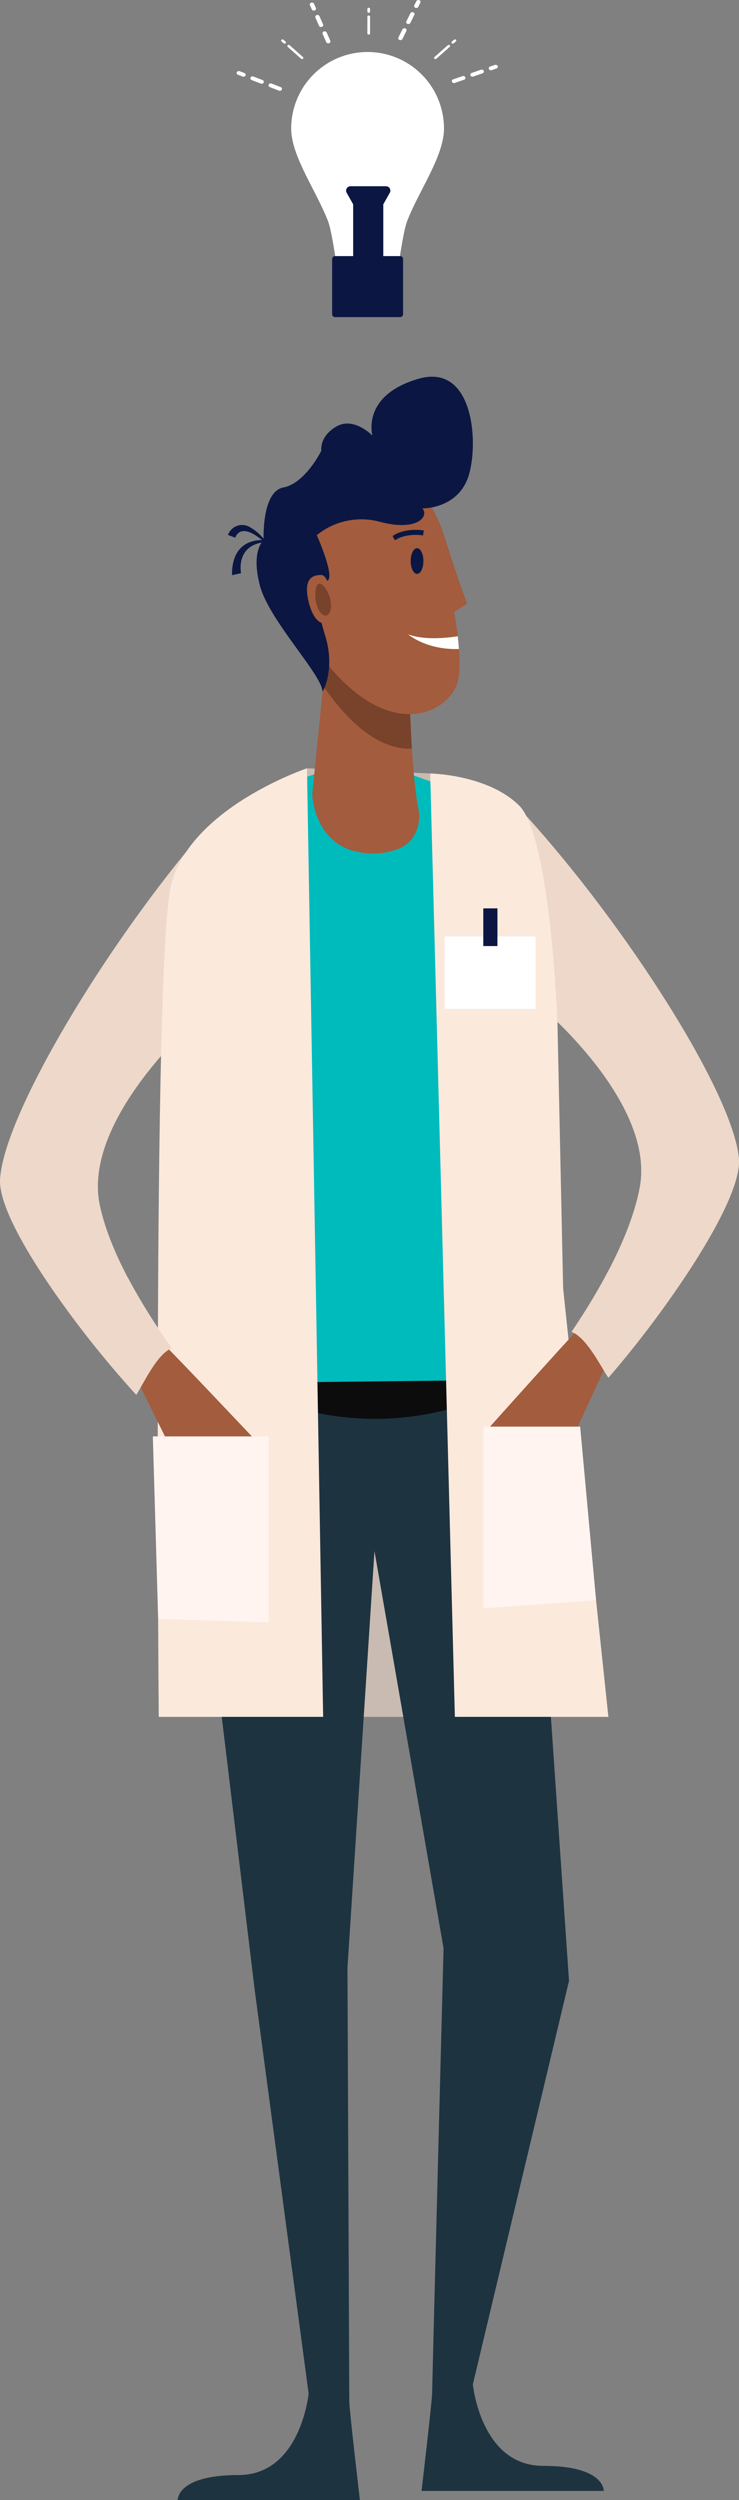 <svg xmlns="http://www.w3.org/2000/svg" width="168.767" height="570.192" viewBox="0 0 168.767 570.192"><rect x="0" y="0" width="168.767" height="570.192" fill="#808080" stroke="none"/><defs><style>.a{fill:#edd8ca;}.b{fill:#c9bbb1;}.c{fill:#1e3340;}.d{fill:#0c0c0d;}.e{fill:#00bbbc;}.f{fill:#a35c3d;}.g{fill:#79422b;}.h,.l{fill:#0b1742;}.i{fill:#fff;}.j{fill:#fbe9dc;}.k{fill:#fff4f0;}.l{stroke:#0b1742;stroke-linecap:round;stroke-linejoin:round;stroke-width:2px;}</style></defs><g transform="translate(-870 -1584.556)"><g transform="translate(870 1670.47)"><path class="a" d="M2910.044,530.911l-3.053-43.23c22.754,25.029,47.26,63.253,48.562,78.128.858,9.826-17.343,35.716-29.8,49.982-2.164-3.226-4.947-9.019-8.4-10.449,5.853-8.623,13.424-21.481,15.571-32.954C2936.569,552.937,2910.044,530.911,2910.044,530.911Z" transform="translate(-2786.815 -387.508)"/><path class="a" d="M2812.08,534.987l1.913-43.295c-22.086,25.62-45.576,64.477-46.484,79.38-.6,9.846,18.278,35.248,31.106,49.179,2.078-3.281,4.707-9.146,8.117-10.665-6.077-8.467-13.985-21.122-16.434-32.533C2786.147,557.7,2812.08,534.987,2812.08,534.987Z" transform="translate(-2767.495 -388.063)"/><path class="b" d="M2877.012,476.249l-28.14-1.174,1.2,79.072,33.5,2.211Z" transform="translate(-2778.765 -385.762)"/><path class="b" d="M2912.26,709.409H2809.575l18.657-97.724,60.209-6.6Z" transform="translate(-2773.323 -403.767)"/><path class="c" d="M2828.481,886.2c14.215,0,16.018-18.582,16.018-18.582l-12.31-92.024L2818.9,665.615l3.753-32.549h73.118l.52,28.681,7.675,111.75-21.958,92.022s1.8,18.583,16.018,18.583,13.869,5.721,13.869,5.721h-41.607s2.427-20.6,2.427-22.5,2.6-101.261,2.6-101.261l-15.775-90.583-6.171,95.079s.42,96.956.42,98.863,2.428,22.5,2.428,22.5h-41.606S2814.265,886.2,2828.481,886.2Z" transform="translate(-2774.021 -407.643)"/><path class="d" d="M2823.377,637.343l.494-4.277h73.119l.068,3.747-15.348,5.112a65.564,65.564,0,0,1-38.5.96Z" transform="translate(-2775.234 -407.643)"/><path class="e" d="M2817.333,494.431c7.949-8.745,26.35-22.7,46.634-19.333l29.973,10.769,3.053,43.23-.022,85.305-75.572.85-7.187-83.04S2809.382,503.176,2817.333,494.431Z" transform="translate(-2773.764 -385.694)"/><path class="a" d="M2910.044,530.911l-3.053-43.23c22.754,25.029,47.26,63.253,48.562,78.128.858,9.826-17.343,35.716-29.8,49.982-2.164-3.226-4.947-9.019-8.4-10.449,5.853-8.623,13.424-21.481,15.571-32.954C2936.569,552.937,2910.044,530.911,2910.044,530.911Z" transform="translate(-2786.815 -387.508)"/><path class="f" d="M2872.456,451.47s.236,18.82,2.07,28.405c.709,3.709-1.024,7.5-4.24,8.868a16.158,16.158,0,0,1-9.446.866c-10.229-1.907-10.575-13.159-10.575-13.159l3.45-34.32Z" transform="translate(-2778.958 -381.199)"/><path class="g" d="M2854.114,442.131l18.74,9.339s.088,6.947.568,14.551c-4.892.235-11.036-2.479-17.556-10.669q-1.454-1.826-2.717-3.617Z" transform="translate(-2779.358 -381.199)"/><path class="f" d="M2869.979,396.855a32.92,32.92,0,0,1,9.189,14.3c2.772,8.963,5.2,15.446,5.2,15.446l-2.947,1.908s2.347,12.511.52,16.782c-2.772,6.483-14.475,11.728-27.737-2.861s-14.39-27.46-12.136-33.754S2864.778,393.614,2869.979,396.855Z" transform="translate(-2777.696 -374.832)"/><path class="h" d="M2849.262,407.539a16.171,16.171,0,0,1,14.39-3.051c8.495,2.288,11.355-1.24,9.708-3.052,0,0,7.455.192,10.229-6.484s2.081-26.888-11.1-23.074-10.514,12.966-10.514,12.966-4.222-4.386-8.209-2.1-3.468,5.53-3.468,5.53-3.641,7.437-8.667,8.391-4.507,12.014-4.507,12.014-2.947,2.288-.868,10.3,14.313,20.482,14.313,24.3c0,0,3.024-5.035.6-12.854s-2.428-12.4.173-12.4S2849.262,407.539,2849.262,407.539Z" transform="translate(-2776.916 -371.404)"/><path class="f" d="M2854.861,430.469s-.845-6.579-2.729-6.579-3.641.715-3.187,4.434,2.406,7.866,4.877,6.149A2.91,2.91,0,0,0,2854.861,430.469Z" transform="translate(-2778.765 -378.673)"/><path class="h" d="M2829.6,413.56a2.247,2.247,0,0,1,1.075-1.31c1.641-.766,3.832.887,5.275,2.031l.246-.321a11.277,11.277,0,0,0-3.447-2.914,3.434,3.434,0,0,0-4.821,1.89Z" transform="translate(-2775.865 -376.841)"/><path class="h" d="M2831.071,422.2a7.4,7.4,0,0,1,.056-2.843c1.047-4.6,6.142-4.2,6.39-4.338v-.286c-.144.056-7.37-1.485-8.4,5.945a8.5,8.5,0,0,0-.082,1.975Z" transform="translate(-2776.015 -377.392)"/><path class="h" d="M2876.365,419.733c0,1.618.649,2.931,1.451,2.931s1.452-1.313,1.452-2.931-.65-2.933-1.452-2.933S2876.365,418.113,2876.365,419.733Z" transform="translate(-2782.574 -377.691)"/><g transform="translate(89.643 34.923)"><path class="h" d="M2872.088,414.328c2.656-1.77,6.392-1.122,6.428-1.116l.17-1.129c-.168-.032-4.147-.729-7.138,1.266Z" transform="translate(-2871.549 -411.941)"/></g><g transform="translate(93.207 58.751)"><path class="i" d="M2875.686,439.6c3.527,1.331,8.434.893,11.329.45.1.923.2,1.9.275,2.9C2879.761,443.2,2875.686,439.6,2875.686,439.6Z" transform="translate(-2875.686 -439.6)"/></g><path class="j" d="M2881.536,476.438l5.635,215.154h35.057l-10.335-97.724-1.3-60.782s-1.568-42.147-8.708-49.288S2881.536,476.438,2881.536,476.438Z" transform="translate(-2783.29 -385.951)"/><path class="g" d="M2853.919,428.134s-1.1-2.23-2.082-1.912-1.208,4.8.541,6.684S2855.6,431.7,2853.919,428.134Z" transform="translate(-2779.071 -378.992)"/><path class="j" d="M2843.392,475.075l3.692,216.328h-37.545s-1.414-171.458,2.743-189.382S2843.392,475.075,2843.392,475.075Z" transform="translate(-2773.286 -385.762)"/><rect class="i" width="20.779" height="16.529" transform="translate(122.306 144.189) rotate(180)"/><rect class="h" width="3.226" height="8.596" transform="translate(113.6 129.851) rotate(180)"/><path class="k" d="M2895.643,690.811l25.724-1.878-3.633-39.589h-22.091Z" transform="translate(-2785.243 -409.898)"/><path class="f" d="M2923.366,632.855l-5.942,12.836H2897.4s17.865-19.931,20.224-22.291S2927.239,628.983,2923.366,632.855Z" transform="translate(-2785.488 -406.245)"/><path class="f" d="M2804.6,637.337l6.278,12.676,20.014-.529s-18.386-19.453-20.805-21.75S2800.63,633.568,2804.6,637.337Z" transform="translate(-2772.469 -406.849)"/><path class="k" d="M2809.224,693.566l25.236.783V651.936h-26.45Z" transform="translate(-2773.106 -410.257)"/><path class="a" d="M2809.242,625.97c-3.41,1.519-6.04,7.383-8.117,10.665a233.682,233.682,0,0,1-15.511-18.918,38.268,38.268,0,0,1,13.634-7.73A140.352,140.352,0,0,0,2809.242,625.97Z" transform="translate(-2770.004 -404.447)"/><path class="a" d="M2927.419,632.365c-2.164-3.226-4.946-9.02-8.4-10.449a144.447,144.447,0,0,0,8.727-14.566c3.6,3.419,9.1,4.937,13.007,8.047C2936.279,621.654,2931.538,627.648,2927.419,632.365Z" transform="translate(-2788.481 -404.081)"/></g><g transform="translate(924.045 1584.556)"><g transform="translate(12.454 11.856)"><path class="i" d="M2155.646,548.4a17.447,17.447,0,1,0-34.894,0c0,6.333,5.718,14.134,8.423,21.165.818,2.125,1.8,9.1,1.8,9.1h14.442s.985-6.978,1.8-9.1C2149.927,562.533,2155.646,554.732,2155.646,548.4Z" transform="translate(-2120.752 -530.95)"/><path class="l" d="M2231.166,791.865h-4.882V776.51l-1.615-2.867h8.113l-1.616,2.867Z" transform="translate(-2211.131 -742.025)"/><path class="h" d="M2208.7,901.507a.68.68,0,0,1-.691.664h-14.82a.679.679,0,0,1-.69-.664v-12.59a.679.679,0,0,1,.69-.664h14.82a.68.68,0,0,1,.691.664Z" transform="translate(-2183.148 -841.703)"/></g><g transform="translate(0 0)"><g transform="translate(36.904)"><g transform="translate(3.629)"><path class="i" d="M2336.579,441.733a.426.426,0,0,1-.259-.583l.468-.941a.528.528,0,0,1,.652-.225.418.418,0,0,1,.257.578l-.466.941A.522.522,0,0,1,2336.579,441.733Z" transform="translate(-2336.278 -439.948)"/></g><g transform="translate(0 2.773)"><path class="i" d="M2308.725,467.574a.417.417,0,0,1-.26-.575l.909-1.839a.524.524,0,0,1,.655-.222.421.421,0,0,1,.253.581l-.906,1.833A.514.514,0,0,1,2308.725,467.574Zm1.811-3.662a.424.424,0,0,1-.257-.583l.908-1.831a.525.525,0,0,1,.656-.231.425.425,0,0,1,.257.577l-.908,1.839A.528.528,0,0,1,2310.536,463.913Z" transform="translate(-2308.423 -461.232)"/></g></g><g transform="translate(49.14 14.772)"><g transform="translate(8.43)"><path class="i" d="M2467.079,554.307a.429.429,0,0,1,.286-.572l1.079-.375a.525.525,0,0,1,.643.247.429.429,0,0,1-.279.577l-1.083.375A.528.528,0,0,1,2467.079,554.307Z" transform="translate(-2467.045 -553.332)"/></g><g transform="translate(0 1.103)"><path class="i" d="M2402.378,564.589a.425.425,0,0,1,.281-.571l2.11-.729a.516.516,0,0,1,.642.247.425.425,0,0,1-.281.571l-2.106.729A.521.521,0,0,1,2402.378,564.589Zm4.214-1.462a.42.42,0,0,1,.282-.566l2.109-.732a.517.517,0,0,1,.646.251.429.429,0,0,1-.281.57l-2.109.728A.518.518,0,0,1,2406.591,563.127Z" transform="translate(-2402.342 -561.798)"/></g></g><g transform="translate(0 16.206)"><path class="i" d="M2027.176,565.366a.519.519,0,0,1-.656.223l-1.065-.408a.418.418,0,0,1-.255-.578.529.529,0,0,1,.655-.229l1.064.415A.419.419,0,0,1,2027.176,565.366Z" transform="translate(-2025.157 -564.339)"/><g transform="translate(3.138 1.211)"><path class="i" d="M2056.419,576.663a.532.532,0,0,1-.656.224l-2.073-.807a.419.419,0,0,1-.253-.577.522.522,0,0,1,.652-.23l2.078.807A.422.422,0,0,1,2056.419,576.663Zm-4.145-1.607a.532.532,0,0,1-.655.222l-2.074-.8a.426.426,0,0,1-.256-.582.518.518,0,0,1,.655-.225l2.074.8A.427.427,0,0,1,2052.274,575.056Z" transform="translate(-2049.247 -573.632)"/></g></g><g transform="translate(16.705 0.593)"><path class="i" d="M2154.486,446.3a.531.531,0,0,1-.646-.251l-.425-.959a.424.424,0,0,1,.282-.566.516.516,0,0,1,.646.246l.424.958A.43.43,0,0,1,2154.486,446.3Z" transform="translate(-2153.382 -444.497)"/><g transform="translate(1.247 2.818)"><path class="i" d="M2166.109,472.57a.521.521,0,0,1-.643-.251l-.826-1.861a.427.427,0,0,1,.281-.57.523.523,0,0,1,.647.246l.823,1.865A.427.427,0,0,1,2166.109,472.57Zm-1.649-3.731a.519.519,0,0,1-.643-.246l-.826-1.866a.43.43,0,0,1,.285-.572.517.517,0,0,1,.643.254l.826,1.864A.425.425,0,0,1,2164.46,468.839Z" transform="translate(-2162.957 -466.124)"/></g></g><g transform="translate(10.156 1.761)"><g transform="translate(19.697)"><path class="i" d="M2254.613,454.633a.29.29,0,0,1-.307-.269v-.627a.294.294,0,0,1,.307-.269.289.289,0,0,1,.3.269v.627A.286.286,0,0,1,2254.613,454.633Z" transform="translate(-2254.305 -453.468)"/><path class="i" d="M2254.613,467.109a.287.287,0,0,0-.307.261v3.821a.29.29,0,0,0,.307.269.286.286,0,0,0,.3-.269V467.37A.283.283,0,0,0,2254.613,467.109Z" transform="translate(-2254.305 -465.332)"/></g><g transform="translate(34.928 7.219)"><g transform="translate(3.968)"><path class="i" d="M2401.763,509.781a.246.246,0,0,1,0-.381l.5-.443a.332.332,0,0,1,.43,0,.251.251,0,0,1,0,.382l-.5.442A.346.346,0,0,1,2401.763,509.781Z" transform="translate(-2401.673 -508.878)"/></g><path class="i" d="M2374.784,518.572a.343.343,0,0,0-.427,0l-.757.674-.313.274-1.986,1.758a.252.252,0,0,0,0,.382.349.349,0,0,0,.431,0l1.986-1.76.313-.275.753-.672A.247.247,0,0,0,2374.784,518.572Z" transform="translate(-2371.213 -517.244)"/></g><g transform="translate(0 7.219)"><path class="i" d="M2104.132,509.781a.342.342,0,0,1-.428,0l-.5-.442a.251.251,0,0,1,0-.382.332.332,0,0,1,.431,0l.5.443A.247.247,0,0,1,2104.132,509.781Z" transform="translate(-2103.112 -508.878)"/><path class="i" d="M2114.09,518.572a.251.251,0,0,0,0,.382l.753.672.314.275,1.985,1.76a.348.348,0,0,0,.431,0,.251.251,0,0,0,0-.382l-1.985-1.758-.314-.274-.753-.674A.349.349,0,0,0,2114.09,518.572Z" transform="translate(-2112.584 -517.244)"/></g></g></g></g></g></svg>